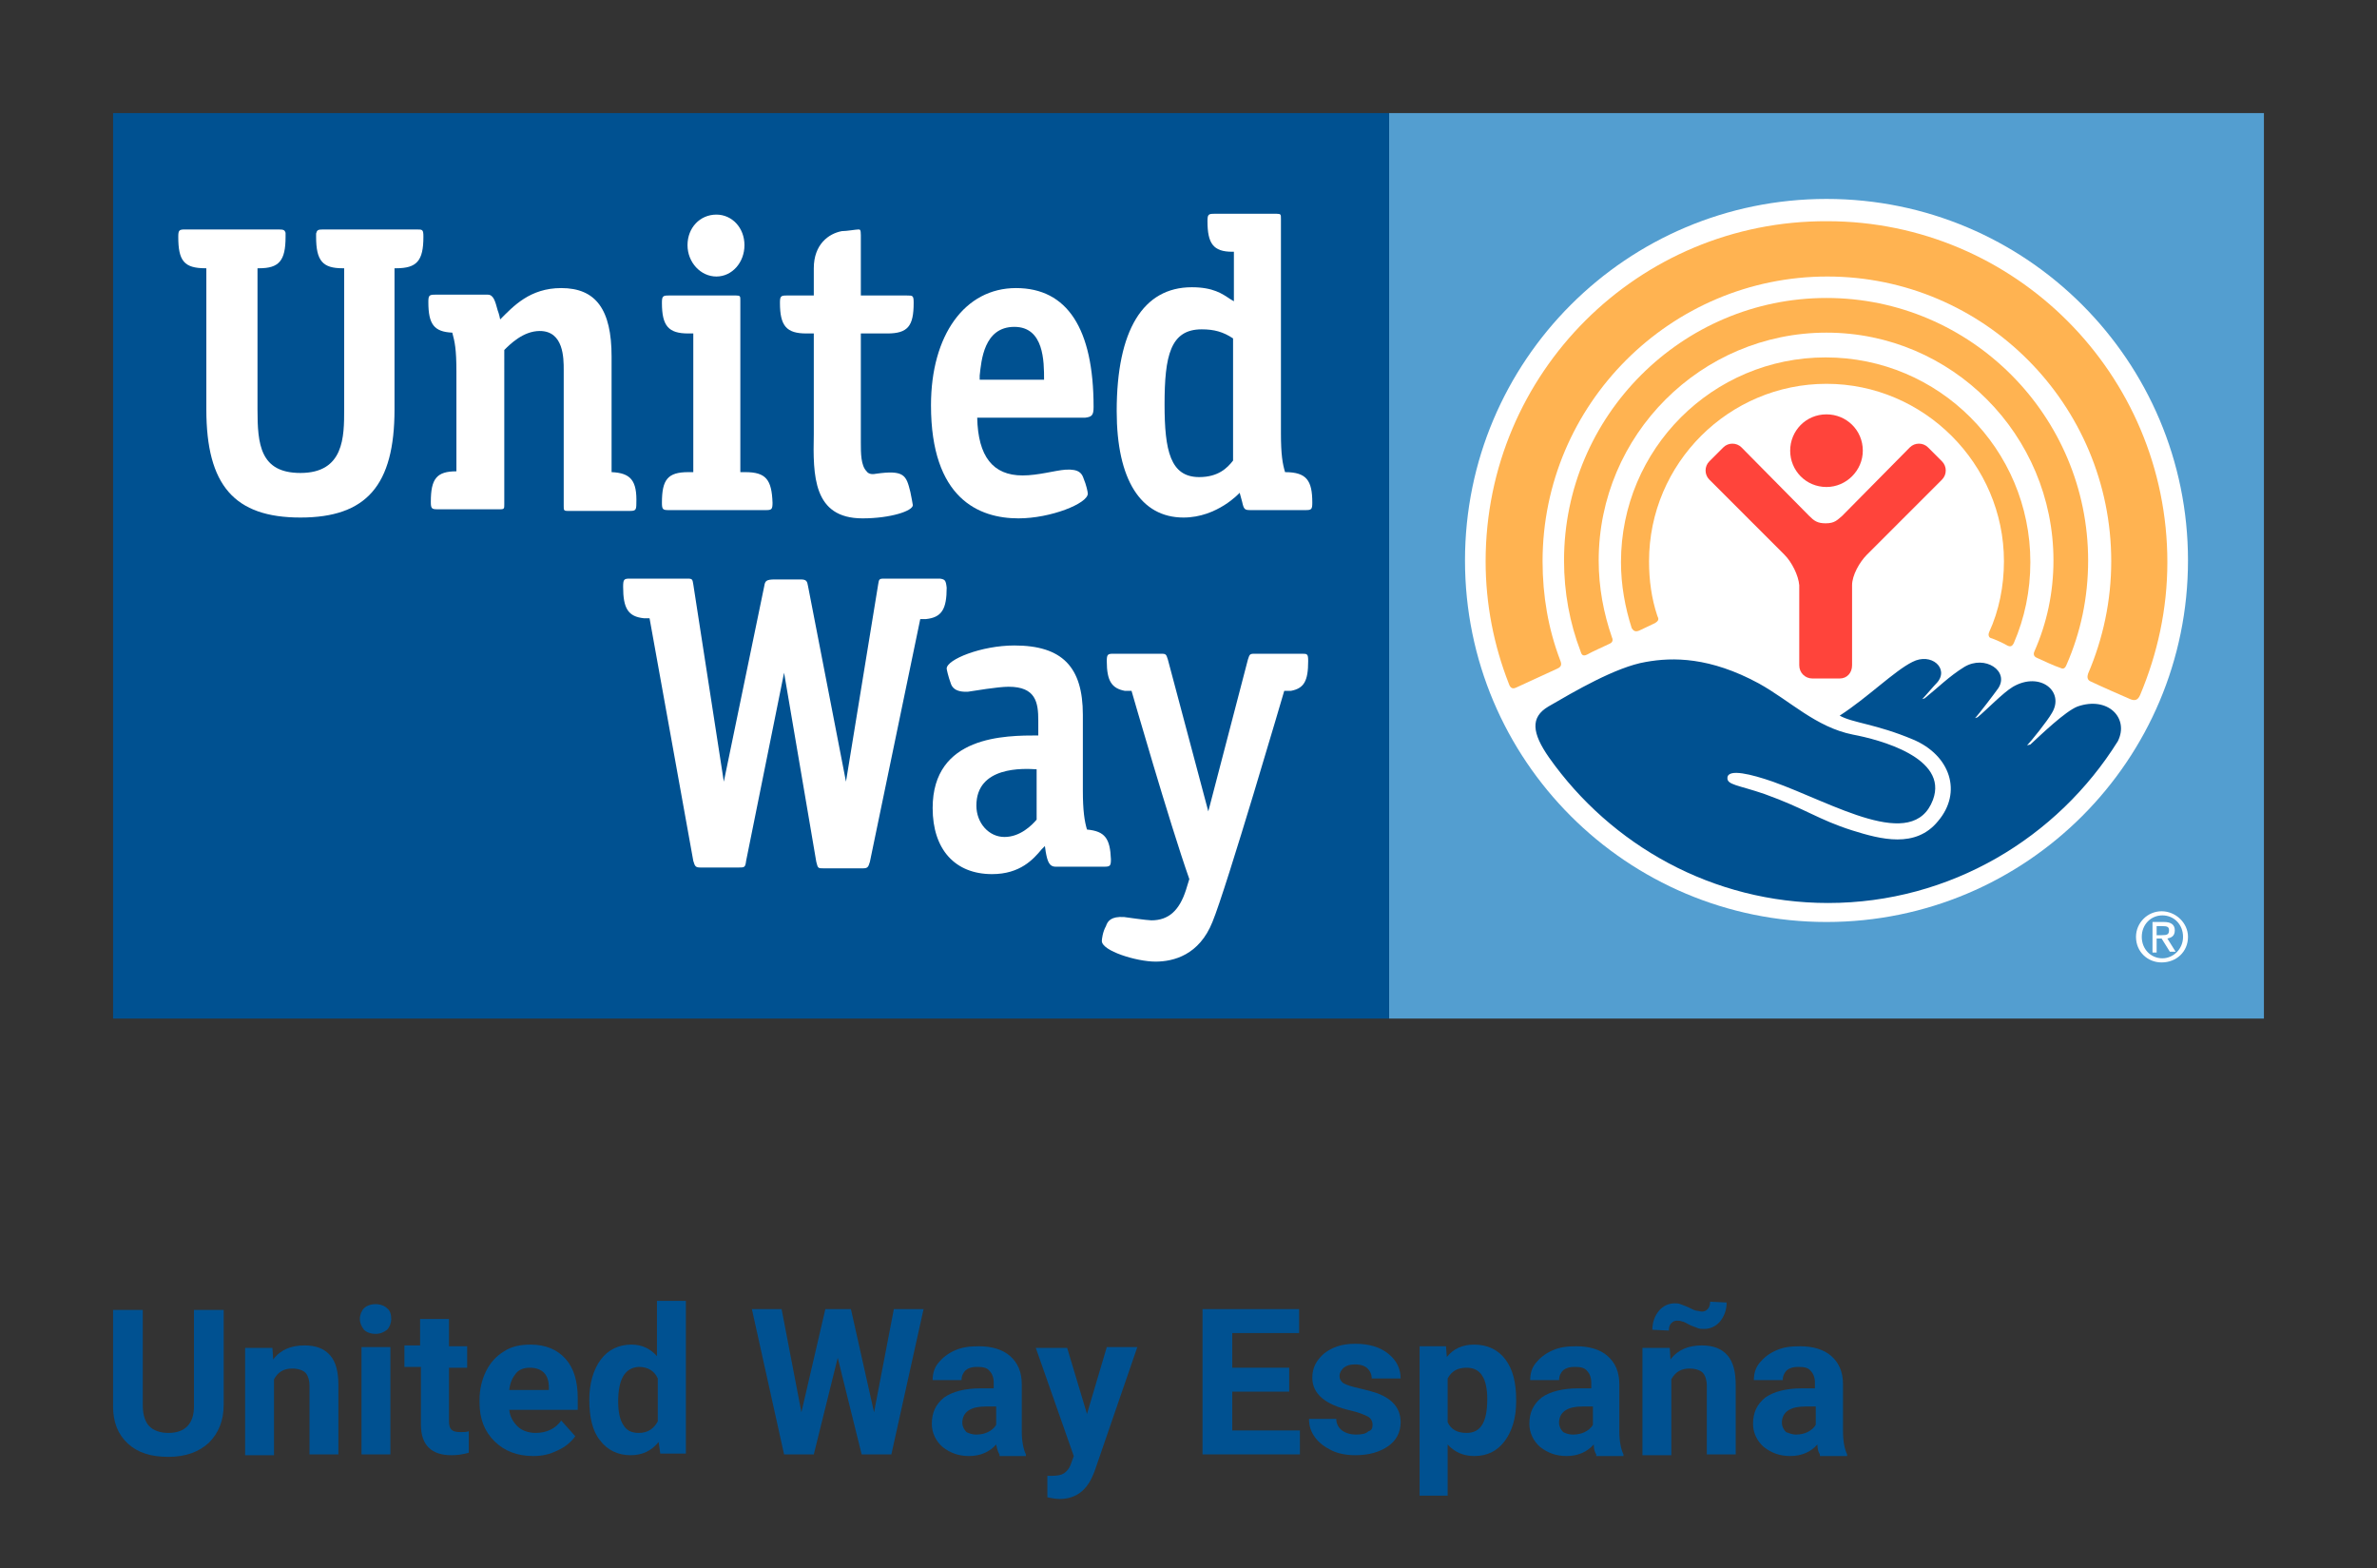 <?xml version="1.0" encoding="utf-8"?>
<!-- Generator: $$$/GeneralStr/196=Adobe Illustrator 27.6.0, SVG Export Plug-In . SVG Version: 6.00 Build 0)  -->
<svg version="1.1" id="Layer_1" xmlns="http://www.w3.org/2000/svg" xmlns:xlink="http://www.w3.org/1999/xlink" x="0px" y="0px"
	 viewBox="0 0 288 190" style="enable-background:new 0 0 288 190;" xml:space="preserve">
<rect x="0" y="0" width="288" height="190" fill="#333333" stroke="none"/>
<style type="text/css">
	.st0{fill:#539ED0;}
	.st1{fill:#005191;}
	.st2{fill:#FFFFFF;}
	.st3{fill:#FFB351;}
	.st4{fill:#FF443B;}
</style>
<g>
	<rect x="168.3" y="13.7" class="st0" width="106" height="109.7"/>
	<rect x="13.7" y="13.7" class="st1" width="154.6" height="109.7"/>
	<g>
		<path class="st2" d="M265.1,67.9c0,24.2-19.6,43.8-43.8,43.8c-24.2,0-43.8-19.6-43.8-43.8c0-24.2,19.6-43.8,43.8-43.8
			C245.5,24.1,265.1,43.7,265.1,67.9"/>
		<path class="st3" d="M198.6,76.4c0.4-0.2,1.5-0.7,1.9-0.9c0.5-0.3,0.5-0.5,0.3-0.9c-0.7-2.1-1-4.3-1-6.6
			c0-11.9,9.7-21.5,21.5-21.5c11.8,0,21.5,9.7,21.5,21.5c0,3-0.6,6-1.8,8.6c-0.1,0.2-0.1,0.6,0.2,0.7c0.4,0.1,1.7,0.7,2,0.9
			c0.4,0.2,0.6,0.1,0.8-0.3c1.3-3,2-6.3,2-9.8c0-13.7-11.1-24.8-24.8-24.8c-13.7,0-24.8,11.1-24.8,24.8c0,2.8,0.5,5.5,1.3,8
			C197.9,76.4,198.1,76.6,198.6,76.4"/>
		<path class="st3" d="M192.3,79.3c0.5-0.3,2.3-1.1,2.7-1.3c0.5-0.2,0.4-0.6,0.3-0.8c-1-2.9-1.6-6-1.6-9.3
			c0-15.2,12.4-27.6,27.6-27.6c15.2,0,27.5,12.4,27.5,27.6c0,3.9-0.8,7.6-2.3,11c-0.1,0.2-0.2,0.6,0.3,0.8c0.4,0.2,2.4,1.1,2.8,1.2
			c0.4,0.2,0.6,0.1,0.8-0.4c1.7-3.9,2.6-8.1,2.6-12.6c0-17.5-14.2-31.8-31.7-31.8c-17.5,0-31.8,14.3-31.8,31.8c0,3.9,0.7,7.6,2,11
			C191.6,79.2,191.7,79.6,192.3,79.3"/>
		<path class="st3" d="M183.7,83.3c0.6-0.3,4.4-2,5-2.3c0.7-0.3,0.4-0.8,0.3-1.1c-1.4-3.7-2.1-7.7-2.1-11.9
			c0-19,15.5-34.5,34.5-34.5c19,0,34.4,15.5,34.4,34.5c0,4.8-1,9.4-2.8,13.6c-0.1,0.3-0.2,0.8,0.4,1c0.6,0.3,4.2,1.9,4.7,2.1
			c0.5,0.2,0.9,0.2,1.2-0.5c2.1-5,3.3-10.4,3.3-16.1c0-22.8-18.5-41.3-41.2-41.3C198.5,26.7,180,45.2,180,68c0,5.2,1,10.2,2.8,14.8
			C182.9,83.1,183.1,83.6,183.7,83.3"/>
		<path class="st4" d="M221.3,59c2.4,0,4.4-2,4.4-4.4c0-2.5-2-4.4-4.4-4.4c-2.5,0-4.4,2-4.4,4.4C216.9,57,218.8,59,221.3,59"/>
		<path class="st4" d="M222.9,82.2c0.9,0,1.5-0.7,1.5-1.6v-9.7c0-1.2,0.9-2.8,1.8-3.7l9.1-9.1c0.6-0.6,0.6-1.6,0-2.2l-1.7-1.7
			c-0.6-0.6-1.6-0.6-2.2,0l-8.2,8.3c-0.6,0.5-0.9,0.9-2,0.9c-1,0-1.4-0.3-2-0.9l-8.2-8.3c-0.6-0.6-1.6-0.6-2.2,0l-1.7,1.7
			c-0.6,0.6-0.6,1.6,0,2.2l9.1,9.1c0.9,0.9,1.7,2.5,1.8,3.7v9.7c0,0.9,0.7,1.6,1.6,1.6H222.9z"/>
		<path class="st1" d="M251.7,85.6c-1.5,0.6-4.4,3.4-5.7,4.6l-0.4,0.1c0.5-0.5,2.5-3,3-3.9c1.6-2.6-1.4-5.1-4.7-3.2
			c-1.2,0.7-3.3,2.9-4.3,3.7l-0.3,0.1c0.4-0.4,2.3-2.9,2.8-3.6c1.4-2.1-1.6-4.1-4.1-2.6c-1.8,1.1-3.3,2.6-4.8,3.8l-0.3,0.1
			c0.4-0.4,1.4-1.6,1.8-2c1.5-1.7-0.7-3.7-3-2.5c-2.2,1.1-5.4,4.3-8.8,6.5c1.6,0.9,4.4,1,8.9,2.9c4.5,1.9,6,6.4,3,9.9
			c-2.7,3.3-6.9,2.2-10.4,1.1c-4.1-1.3-5.6-2.6-10.6-4.4c-3.2-1.1-4.6-1.1-4.5-2c0.1-1.1,2.9-0.4,5.5,0.5c7.3,2.6,17,8.6,19.4,2.2
			c1.9-5.1-6.5-7.3-9.7-7.9c-4.5-0.9-7.6-4.1-11.4-6.2c-5.9-3.2-10.4-3.2-13.7-2.6c-3.6,0.6-8.7,3.6-11.8,5.4
			c-2.2,1.3-2,3.2,0.1,6.2c7.5,10.6,19.8,17.6,33.8,17.6c14.8,0,27.8-7.9,35.1-19.6C258,87,255.4,84.3,251.7,85.6"/>
		<path class="st2" d="M133.5,114c0,1.2,4.2,2.5,6.5,2.5c2.2,0,5.3-0.8,6.9-4.8c1.7-4.1,8.7-28,8.7-28l0.8,0
			c1.6-0.3,2.1-1.2,2.1-3.6c0-0.9-0.1-0.9-0.8-0.9h-5.7c-0.6,0-0.6,0.1-0.8,0.7l-4.8,18.4l-4.9-18.4c-0.2-0.6-0.2-0.7-0.8-0.7h-5.8
			c-0.7,0-0.8,0.1-0.8,0.9c0,2.4,0.6,3.3,2.2,3.6l0.8,0c0,0,4.6,16,7,22.8l-0.4,1.3c-0.8,2.5-2.1,3.7-4.2,3.7
			c-0.5,0-3.3-0.4-3.3-0.4c-1.6-0.1-2,0.5-2.2,1.1C133.6,112.9,133.5,113.8,133.5,114"/>
		<path class="st2" d="M113.9,70.1h-6.8c-0.6,0-0.6,0.1-0.7,0.7l-3.9,23.9l-4.6-23.7c-0.1-0.6-0.2-0.8-0.9-0.8h-3.1
			c-1.1,0-1.2,0.2-1.3,0.8l-4.9,23.7L84,70.8c-0.1-0.6-0.1-0.7-0.7-0.7h-7c-0.7,0-0.8,0.1-0.8,1c0,2.6,0.6,3.6,2.5,3.8l0.7,0
			l5.3,29.4c0.2,0.7,0.3,0.8,0.9,0.8h4.6c0.7,0,0.8,0,0.9-0.8L95,81.5l3.9,22.9c0.2,0.8,0.2,0.8,0.9,0.8h4.7c0.6,0,0.7-0.1,0.9-0.8
			l6.1-29.4l0.7,0c1.9-0.2,2.5-1.2,2.5-3.8C114.6,70.3,114.5,70.2,113.9,70.1"/>
		<path class="st2" d="M131.7,100.5c-0.3-1-0.5-2.3-0.5-4.7v-9.2c0-5.8-2.5-8.4-8.3-8.4c-4,0-8.2,1.7-8.2,2.8c0,0.1,0.2,1,0.5,1.8
			c0.1,0.3,0.4,1.1,2.1,1c0.7-0.1,3.6-0.6,4.9-0.6c3.3,0,3.6,1.9,3.6,4.1v1.8c-4,0-12.8,0-12.8,8.8c0,5,2.7,8,7.2,8c3.4,0,5-1.8,6-3
			l0.4-0.4l0.1,0.7c0.2,1.1,0.4,1.8,1.2,1.8h5.9c0.7,0,0.8-0.1,0.8-0.9C134.5,101.6,133.9,100.7,131.7,100.5 M125.6,99.3
			c-0.6,0.7-2,2.1-3.9,2.1c-1.9,0-3.4-1.7-3.4-3.8c0-4.8,5.7-4.5,7.3-4.4V99.3z"/>
		<path class="st2" d="M90.3,57.2l-0.6,0V36.4c0-0.5,0-0.6-0.5-0.6H81c-0.7,0-0.8,0.1-0.8,0.9c0,2.8,0.8,3.7,3.2,3.7H84v16.8l-0.6,0
			c-2.5,0-3.2,0.9-3.2,3.7c0,0.8,0.1,0.9,0.8,0.9h11.8c0.7,0,0.8-0.1,0.8-0.9C93.5,58.1,92.8,57.2,90.3,57.2"/>
		<path class="st2" d="M86.8,26c-2,0-3.5,1.6-3.5,3.7c0,2.1,1.6,3.8,3.5,3.8c1.9,0,3.4-1.7,3.4-3.8C90.2,27.6,88.7,26,86.8,26"/>
		<path class="st2" d="M47.8,32.5H48c2.5,0,3.3-0.9,3.3-3.8c0-0.9-0.1-0.9-0.8-0.9H39.1c-0.6,0-0.7,0.1-0.8,0.5l0,0.4
			c0,2.9,0.8,3.8,3.2,3.8h0.2v17.1c0,3.3,0,7.7-5.3,7.7c-4.9,0-5.2-3.5-5.2-7.7V32.5h0.2c2.4,0,3.2-0.9,3.2-3.8l0-0.5
			c-0.1-0.3-0.2-0.4-0.8-0.4H22.4c-0.7,0-0.8,0.1-0.8,0.9c0,2.9,0.7,3.8,3.3,3.8H25v17.1c0,9.2,3.4,13.1,11.4,13.1
			c8,0,11.4-3.9,11.4-13.1V32.5z"/>
		<path class="st2" d="M74.1,57.2V43.2c0-5.7-1.9-8.3-6.1-8.3c-3.8,0-5.8,2.2-7.4,3.8c-0.1-0.6-0.3-1.1-0.3-1.1
			c-0.3-1.1-0.5-1.9-1.2-1.9h-6.4c-0.7,0-0.8,0.1-0.8,0.9c0,2.7,0.7,3.6,2.9,3.7c0.3,1.1,0.5,2,0.5,4.7v12.1c-2.4,0-3.1,0.9-3.1,3.7
			c0,0.8,0.1,0.9,0.8,0.9h7.6c0.5,0,0.5-0.1,0.5-0.6V42.4c0.7-0.7,2.3-2.3,4.3-2.3c2.9,0,2.9,3.3,2.9,4.7v16.5c0,0.5,0,0.6,0.5,0.6
			h7.5c0.7,0,0.8-0.1,0.8-0.9C77.2,58.2,76.4,57.3,74.1,57.2"/>
		<path class="st2" d="M104.5,62.8c3.4,0,6.1-0.9,6.1-1.6c0-0.1-0.2-1.1-0.3-1.6c-0.5-2-0.7-2.7-4.2-2.2c-0.5,0.1-0.9,0-1.1-0.3
			c-0.7-0.7-0.7-2.2-0.7-3.5V40.4h3.2c2.5,0,3.2-0.9,3.2-3.7c0-0.9-0.1-0.9-0.8-0.9h-5.6v-7.3c0-0.7-0.1-0.7-0.3-0.7
			c-0.3,0-1.4,0.2-2,0.2c-1.6,0.3-3.4,1.6-3.4,4.5v3.3h-3.3c-0.7,0-0.8,0.1-0.8,0.9c0,2.8,0.8,3.7,3.2,3.7h0.9v12.2
			C98.5,57.6,98.5,62.8,104.5,62.8"/>
		<path class="st2" d="M132.5,49.3c0-9.5-3.2-14.4-9.4-14.4c-6.2,0-10.3,5.7-10.3,14.2c0,11.3,5.8,13.7,10.6,13.7
			c3.9,0,8.4-1.8,8.4-3c0-0.2-0.2-1.1-0.5-1.8c-0.2-0.6-0.5-1.2-2.2-1.1c-1.3,0.1-3.3,0.7-5.2,0.7c-3.6,0-5.4-2.3-5.5-7h13.1
			C132.3,50.5,132.5,50.3,132.5,49.3 M118.7,45.9l0-0.4c0.2-1.8,0.5-5.9,4.2-5.9c3.6,0,3.6,4.2,3.6,6.4H118.7z"/>
		<path class="st2" d="M155.7,57.2c-0.3-1-0.5-2.1-0.5-4.7v-26c0-0.5,0-0.6-0.5-0.6h-7.6c-0.7,0-0.8,0.1-0.8,0.9
			c0,2.7,0.7,3.7,3,3.7h0.2v6l-0.5-0.3c-0.9-0.6-2-1.4-4.6-1.4c-5.9,0-9.1,5.2-9.1,15c0,8.3,2.9,12.9,8.1,12.9c4.1,0,6.8-3,6.8-3
			l0.3,1.1c0.2,0.9,0.3,1,1,1h6.7c0.7,0,0.8-0.1,0.8-0.9C159,58.2,158.3,57.2,155.7,57.2 M145.3,57.8c-3.5,0-4.2-3.2-4.2-8.8
			c0-5.9,0.7-9.1,4.5-9.1c1.5,0,2.6,0.3,3.8,1.1v14.8C148.7,56.7,147.6,57.8,145.3,57.8"/>
		<path class="st2" d="M258.8,113.5c0-1.7,1.4-3.1,3.1-3.1c1.7,0,3.2,1.4,3.2,3.1c0,1.8-1.4,3.1-3.2,3.1
			C260.2,116.6,258.8,115.3,258.8,113.5 M264.5,113.5c0-1.5-1.1-2.6-2.5-2.6c-1.4,0-2.5,1.1-2.5,2.6c0,1.5,1.1,2.6,2.5,2.6
			C263.3,116.1,264.5,115,264.5,113.5 M261.3,115.4h-0.5v-3.7h1.4c0.8,0,1.3,0.3,1.3,1c0,0.7-0.4,0.9-0.9,1l1,1.6h-0.7l-1-1.6h-0.6
			V115.4z M261.3,113.3h0.6c0.7,0,0.9-0.1,0.9-0.6c0-0.4-0.2-0.5-0.8-0.5h-0.7V113.3z"/>
	</g>
</g>
<g>
	<path class="st1" d="M27.1,158.6v11.6c0,1.9-0.6,3.4-1.8,4.6c-1.2,1.1-2.8,1.7-4.9,1.7c-2.1,0-3.7-0.5-4.9-1.6
		c-1.2-1.1-1.8-2.6-1.8-4.5v-11.7h3.6v11.6c0,1.1,0.3,2,0.8,2.5s1.3,0.8,2.3,0.8c2,0,3.1-1.1,3.1-3.2v-11.7H27.1z"/>
	<path class="st1" d="M33,163.2l0.1,1.5c0.9-1.2,2.2-1.7,3.8-1.7c1.4,0,2.4,0.4,3.1,1.2c0.7,0.8,1,2,1,3.6v8.4h-3.5v-8.3
		c0-0.7-0.2-1.3-0.5-1.6c-0.3-0.3-0.9-0.5-1.6-0.5c-1,0-1.7,0.4-2.2,1.3v9.2h-3.5v-13H33z"/>
	<path class="st1" d="M43.6,159.8c0-0.5,0.2-1,0.5-1.3c0.3-0.3,0.8-0.5,1.4-0.5c0.6,0,1.1,0.2,1.4,0.5c0.4,0.3,0.5,0.8,0.5,1.3
		c0,0.5-0.2,1-0.5,1.3c-0.4,0.3-0.8,0.5-1.4,0.5s-1.1-0.2-1.4-0.5C43.8,160.7,43.6,160.3,43.6,159.8z M47.3,176.2h-3.5v-13h3.5
		V176.2z"/>
	<path class="st1" d="M54.4,159.9v3.2h2.2v2.6h-2.2v6.5c0,0.5,0.1,0.8,0.3,1s0.5,0.3,1.1,0.3c0.4,0,0.7,0,1-0.1v2.6
		c-0.7,0.2-1.4,0.3-2.1,0.3c-2.4,0-3.7-1.2-3.7-3.7v-7H49v-2.6h1.9v-3.2H54.4z"/>
	<path class="st1" d="M64.6,176.4c-1.9,0-3.5-0.6-4.7-1.8s-1.8-2.7-1.8-4.7v-0.3c0-1.3,0.3-2.5,0.8-3.5c0.5-1,1.2-1.8,2.2-2.4
		c0.9-0.6,2-0.8,3.2-0.8c1.8,0,3.2,0.6,4.2,1.7c1,1.1,1.5,2.7,1.5,4.8v1.4h-8.3c0.1,0.9,0.5,1.5,1,2s1.3,0.8,2.2,0.8
		c1.3,0,2.4-0.5,3.1-1.5l1.7,1.9c-0.5,0.7-1.2,1.3-2.1,1.7C66.6,176.2,65.7,176.4,64.6,176.4z M64.2,165.7c-0.7,0-1.3,0.2-1.7,0.7
		c-0.4,0.5-0.7,1.1-0.8,2h4.8v-0.3c0-0.8-0.2-1.4-0.6-1.8C65.5,165.9,64.9,165.7,64.2,165.7z"/>
	<path class="st1" d="M71.4,169.6c0-2,0.5-3.7,1.4-4.9c0.9-1.2,2.2-1.8,3.7-1.8c1.3,0,2.3,0.5,3.1,1.4v-6.7h3.5v18.5H80l-0.2-1.4
		c-0.9,1.1-2,1.6-3.4,1.6c-1.5,0-2.8-0.6-3.7-1.8C71.8,173.4,71.4,171.7,71.4,169.6z M74.9,169.8c0,1.2,0.2,2.2,0.6,2.8
		c0.4,0.7,1,1,1.9,1c1.1,0,1.8-0.5,2.3-1.4v-5.2c-0.4-0.9-1.2-1.4-2.3-1.4C75.7,165.7,74.9,167.1,74.9,169.8z"/>
	<path class="st1" d="M105.9,171.1l2.4-12.5h3.6l-3.9,17.6h-3.6l-2.9-11.7l-2.9,11.7H95l-3.9-17.6h3.6l2.4,12.5l2.9-12.5h3.1
		L105.9,171.1z"/>
	<path class="st1" d="M121.1,176.2c-0.2-0.3-0.3-0.7-0.4-1.2c-0.8,0.9-1.9,1.4-3.3,1.4c-1.3,0-2.3-0.4-3.2-1.1
		c-0.8-0.7-1.3-1.7-1.3-2.8c0-1.4,0.5-2.4,1.5-3.2c1-0.7,2.5-1.1,4.4-1.1h1.6v-0.7c0-0.6-0.2-1.1-0.5-1.4c-0.3-0.4-0.8-0.5-1.5-0.5
		c-0.6,0-1,0.1-1.4,0.4c-0.3,0.3-0.5,0.7-0.5,1.2h-3.5c0-0.8,0.2-1.5,0.7-2.1c0.5-0.6,1.1-1.1,2-1.5c0.9-0.4,1.8-0.5,2.9-0.5
		c1.6,0,2.9,0.4,3.8,1.2c0.9,0.8,1.4,1.9,1.4,3.4v5.7c0,1.2,0.2,2.2,0.5,2.8v0.2H121.1z M118.3,173.8c0.5,0,1-0.1,1.4-0.3
		c0.4-0.2,0.8-0.5,1-0.9v-2.2h-1.3c-1.7,0-2.7,0.6-2.8,1.8l0,0.2c0,0.4,0.2,0.8,0.5,1.1C117.3,173.6,117.7,173.8,118.3,173.8z"/>
	<path class="st1" d="M131.7,171.3l2.4-8.1h3.7l-5.2,15.1l-0.3,0.7c-0.8,1.7-2.1,2.6-3.9,2.6c-0.5,0-1-0.1-1.5-0.2v-2.6l0.5,0
		c0.7,0,1.2-0.1,1.5-0.3s0.6-0.5,0.8-1l0.4-1.1l-4.6-13.1h3.8L131.7,171.3z"/>
	<path class="st1" d="M156.2,168.6h-6.9v4.7h8.2v2.9h-11.8v-17.6h11.7v2.9h-8.1v4.2h6.9V168.6z"/>
	<path class="st1" d="M166.3,172.6c0-0.4-0.2-0.8-0.6-1c-0.4-0.2-1.1-0.5-2-0.7c-3.1-0.7-4.7-2-4.7-4c0-1.2,0.5-2.1,1.4-2.9
		c1-0.8,2.2-1.2,3.8-1.2c1.7,0,3,0.4,4,1.2c1,0.8,1.5,1.8,1.5,3h-3.5c0-0.5-0.2-0.9-0.5-1.2c-0.3-0.3-0.8-0.5-1.5-0.5
		c-0.6,0-1,0.1-1.4,0.4c-0.3,0.3-0.5,0.6-0.5,1c0,0.4,0.2,0.7,0.5,0.9c0.4,0.2,1,0.4,1.9,0.6c0.9,0.2,1.6,0.4,2.2,0.6
		c1.8,0.7,2.8,1.8,2.8,3.5c0,1.2-0.5,2.2-1.5,2.9c-1,0.7-2.3,1.1-4,1.1c-1.1,0-2.1-0.2-2.9-0.6c-0.8-0.4-1.5-0.9-2-1.6
		c-0.5-0.7-0.7-1.4-0.7-2.2h3.3c0,0.6,0.3,1.1,0.7,1.4c0.4,0.3,1,0.5,1.7,0.5c0.7,0,1.2-0.1,1.5-0.4
		C166.2,173.3,166.3,173,166.3,172.6z"/>
	<path class="st1" d="M183.7,169.8c0,2-0.5,3.6-1.4,4.8c-0.9,1.2-2.1,1.8-3.7,1.8c-1.3,0-2.4-0.5-3.2-1.4v6.2H172v-18.1h3.2l0.1,1.3
		c0.8-1,1.9-1.5,3.3-1.5c1.6,0,2.9,0.6,3.8,1.8c0.9,1.2,1.3,2.8,1.3,4.9V169.8z M180.2,169.5c0-1.2-0.2-2.2-0.6-2.8
		c-0.4-0.7-1.1-1-1.9-1c-1.1,0-1.8,0.4-2.3,1.3v5.3c0.4,0.9,1.2,1.3,2.3,1.3C179.4,173.6,180.2,172.3,180.2,169.5z"/>
	<path class="st1" d="M193.4,176.2c-0.2-0.3-0.3-0.7-0.3-1.2c-0.8,0.9-1.9,1.4-3.3,1.4c-1.3,0-2.3-0.4-3.2-1.1
		c-0.8-0.7-1.3-1.7-1.3-2.8c0-1.4,0.5-2.4,1.5-3.2c1-0.7,2.5-1.1,4.4-1.1h1.6v-0.7c0-0.6-0.2-1.1-0.5-1.4c-0.3-0.4-0.8-0.5-1.5-0.5
		c-0.6,0-1,0.1-1.4,0.4c-0.3,0.3-0.5,0.7-0.5,1.2h-3.5c0-0.8,0.2-1.5,0.7-2.1c0.5-0.6,1.1-1.1,2-1.5c0.9-0.4,1.8-0.5,2.9-0.5
		c1.6,0,2.9,0.4,3.8,1.2c0.9,0.8,1.4,1.9,1.4,3.4v5.7c0,1.2,0.2,2.2,0.5,2.8v0.2H193.4z M190.6,173.8c0.5,0,1-0.1,1.4-0.3
		c0.4-0.2,0.8-0.5,1-0.9v-2.2h-1.3c-1.7,0-2.7,0.6-2.8,1.8l0,0.2c0,0.4,0.2,0.8,0.5,1.1C189.6,173.6,190,173.8,190.6,173.8z"/>
	<path class="st1" d="M202.3,163.2l0.1,1.5c0.9-1.2,2.2-1.7,3.8-1.7c1.4,0,2.4,0.4,3.1,1.2c0.7,0.8,1,2,1,3.6v8.4h-3.5v-8.3
		c0-0.7-0.2-1.3-0.5-1.6c-0.3-0.3-0.9-0.5-1.6-0.5c-1,0-1.7,0.4-2.2,1.3v9.2H199v-13H202.3z M209.2,157.8c0,0.9-0.3,1.7-0.8,2.3
		c-0.5,0.6-1.2,0.9-1.9,0.9c-0.3,0-0.6,0-0.8-0.1s-0.6-0.2-1-0.4c-0.4-0.2-0.7-0.4-0.9-0.4c-0.2-0.1-0.4-0.1-0.6-0.1
		c-0.3,0-0.5,0.1-0.7,0.3c-0.2,0.2-0.3,0.5-0.3,0.9l-2-0.1c0-0.9,0.3-1.7,0.8-2.3s1.2-0.9,1.9-0.9c0.2,0,0.5,0,0.7,0.1
		s0.6,0.2,1,0.4s0.8,0.4,1,0.4c0.2,0,0.4,0.1,0.6,0.1c0.3,0,0.5-0.1,0.7-0.3c0.2-0.2,0.3-0.5,0.3-0.9L209.2,157.8z"/>
	<path class="st1" d="M220.5,176.2c-0.2-0.3-0.3-0.7-0.3-1.2c-0.8,0.9-1.9,1.4-3.3,1.4c-1.3,0-2.3-0.4-3.2-1.1
		c-0.8-0.7-1.3-1.7-1.3-2.8c0-1.4,0.5-2.4,1.5-3.2c1-0.7,2.5-1.1,4.4-1.1h1.6v-0.7c0-0.6-0.2-1.1-0.5-1.4c-0.3-0.4-0.8-0.5-1.5-0.5
		c-0.6,0-1,0.1-1.4,0.4c-0.3,0.3-0.5,0.7-0.5,1.2h-3.5c0-0.8,0.2-1.5,0.7-2.1c0.5-0.6,1.1-1.1,2-1.5c0.9-0.4,1.8-0.5,2.9-0.5
		c1.6,0,2.9,0.4,3.8,1.2c0.9,0.8,1.4,1.9,1.4,3.4v5.7c0,1.2,0.2,2.2,0.5,2.8v0.2H220.5z M217.6,173.8c0.5,0,1-0.1,1.4-0.3
		c0.4-0.2,0.8-0.5,1-0.9v-2.2h-1.3c-1.7,0-2.7,0.6-2.8,1.8l0,0.2c0,0.4,0.2,0.8,0.5,1.1C216.7,173.6,217.1,173.8,217.6,173.8z"/>
</g>
</svg>

